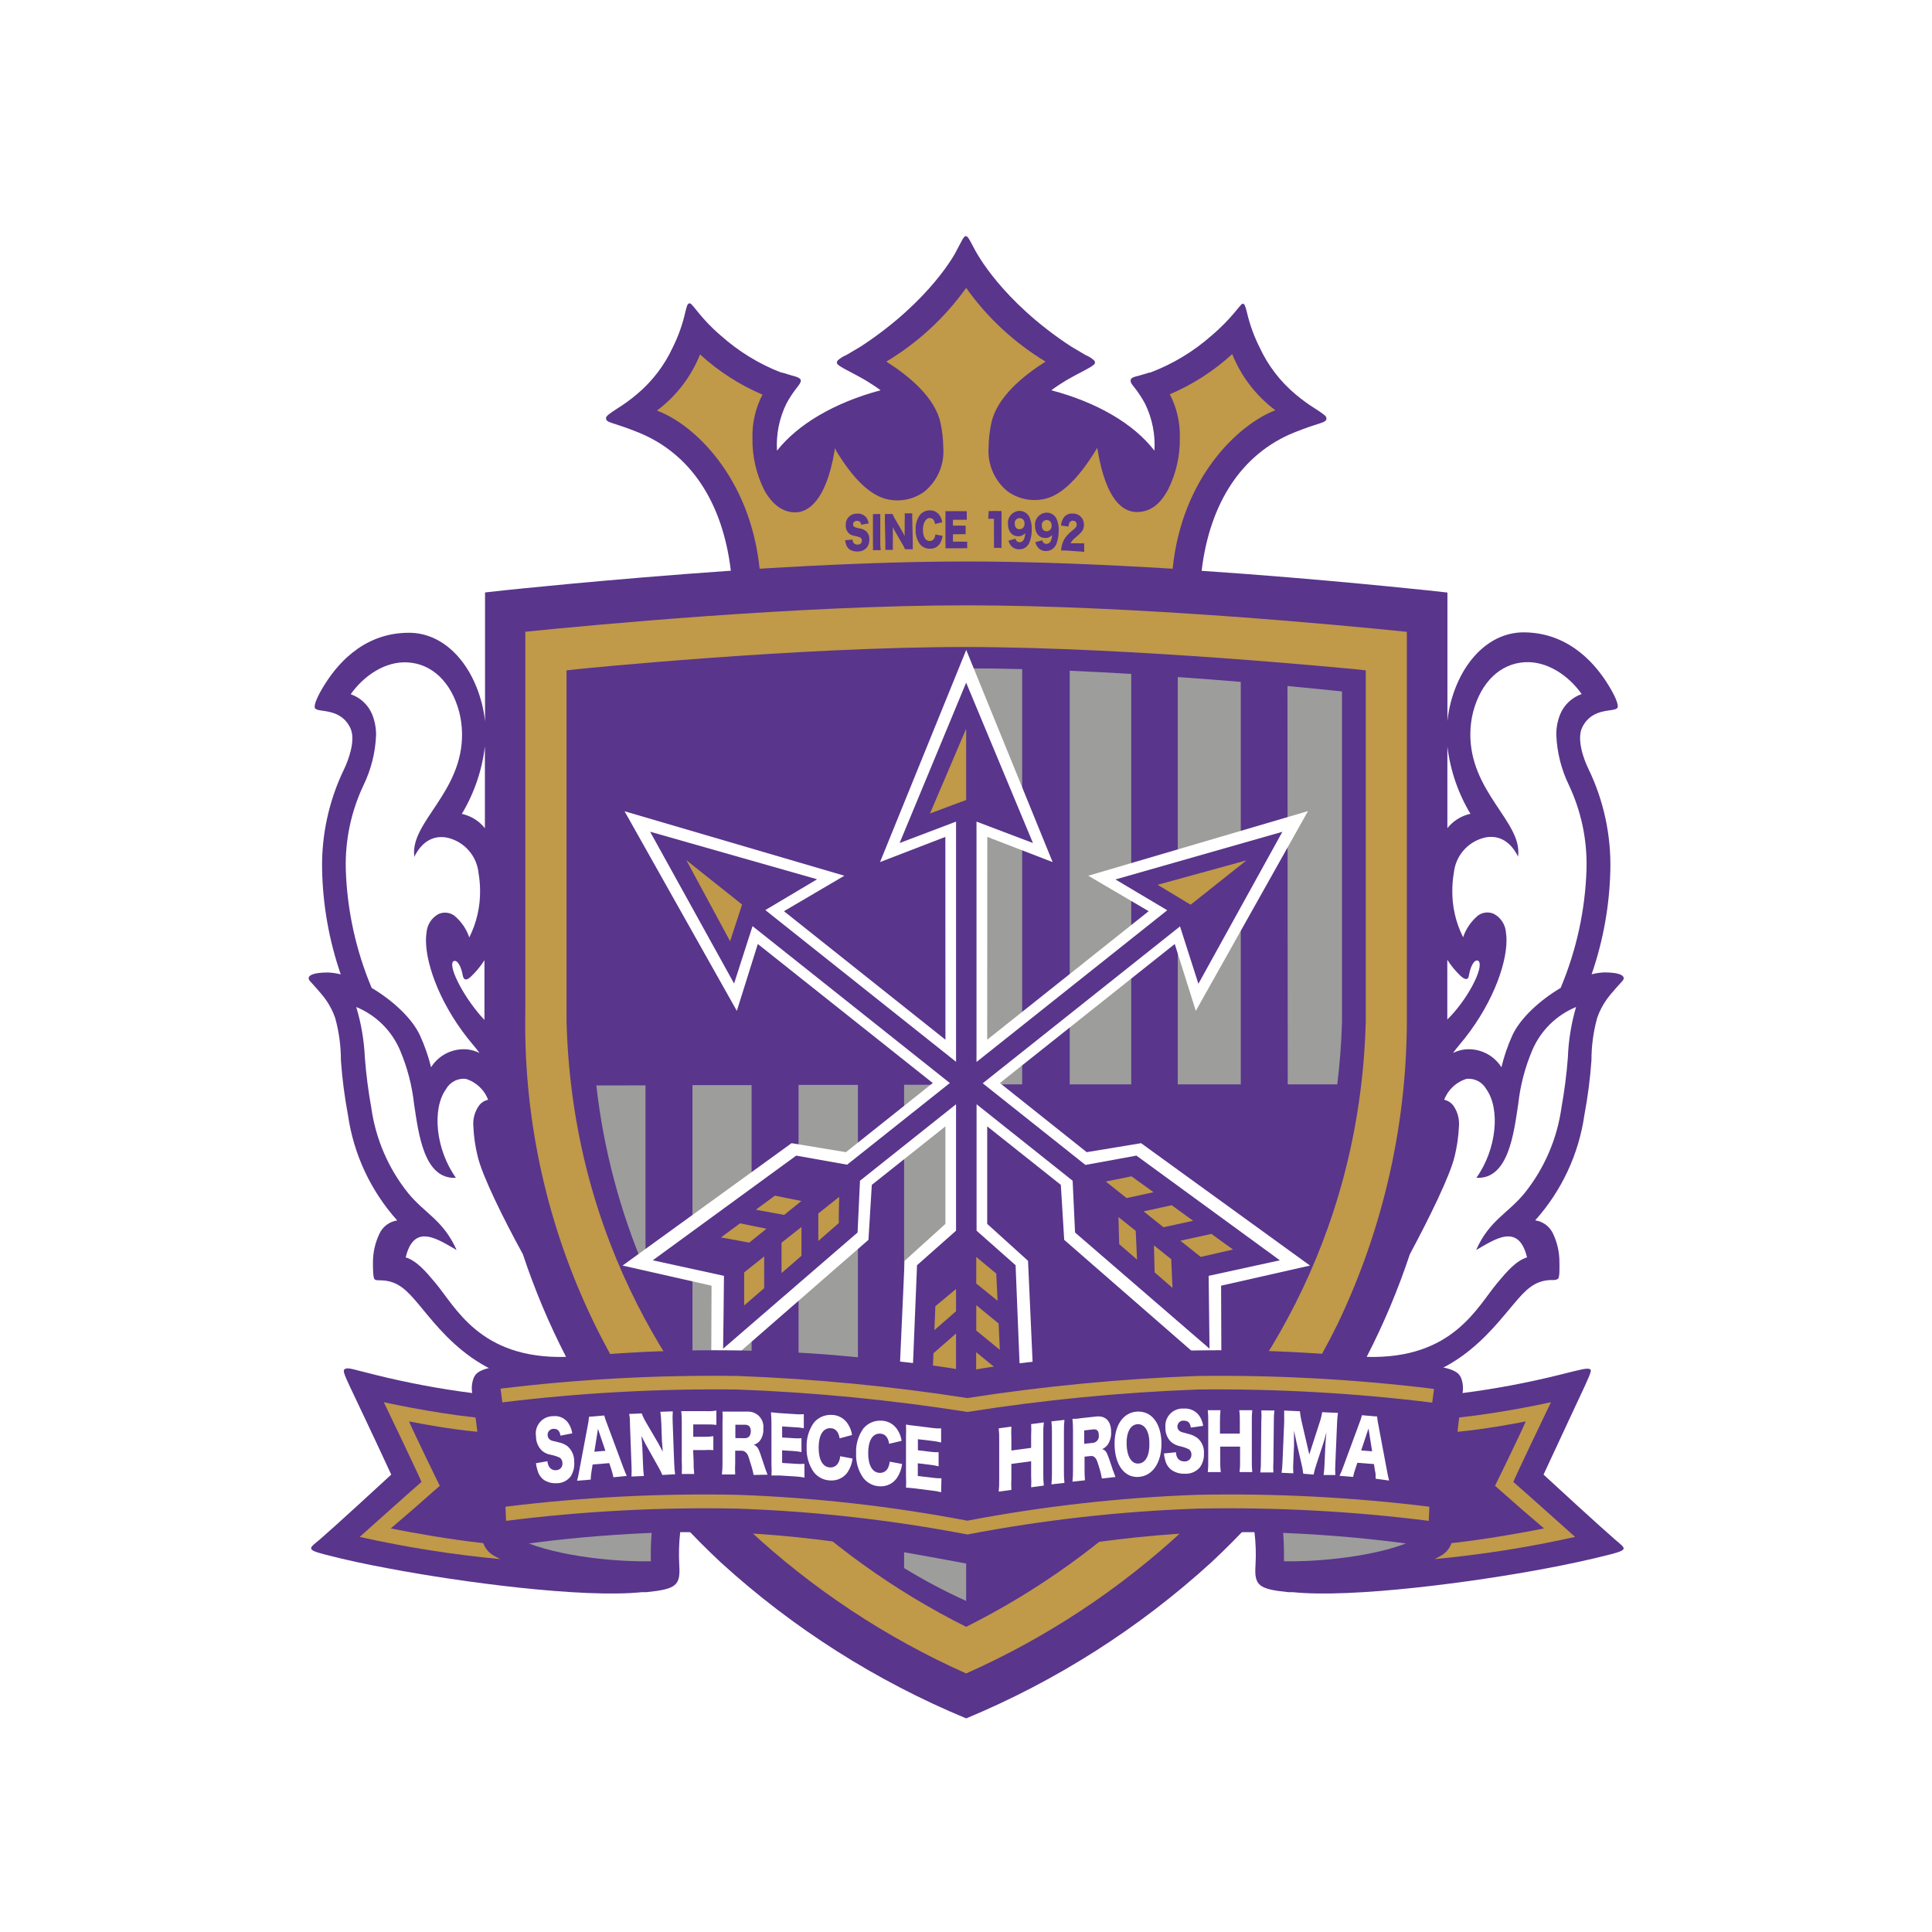 <?xml version="1.0" encoding="utf-8"?>
<!-- Generator: Adobe Illustrator 26.3.1, SVG Export Plug-In . SVG Version: 6.00 Build 0)  -->
<svg version="1.1" id="h2ofcn71S4275e19aHire6sa8_archim_Layer_1" xmlns="http://www.w3.org/2000/svg" xmlns:xlink="http://www.w3.org/1999/xlink" x="0px" y="0px" viewBox="0 0 167 167" style="enable-background:new 0 0 167 167;" xml:space="preserve" class="h2ofcn71S4275e19aHire6sa8_archim">
<style>.h2ofcn71S4275e19aHire6sa8_archim .st0{fill:#FFFFFF;} .h2ofcn71S4275e19aHire6sa8_archim .st1{fill:#C09949;} .h2ofcn71S4275e19aHire6sa8_archim .st6{fill:#59358C;} .h2ofcn71S4275e19aHire6sa8_archim .st7{fill:#9D9D9C;}</style>
<g id="h2ofcn71S4275e19aHire6sa8_archim_layer1_00000145049519004267451280000004529667704289270431_" transform="translate(-64.87,-79.564)">
	<path id="h2ofcn71S4275e19aHire6sa8_archim_path231974" class="st0" d="M148.383,95.087c0.746,0,1.447,3.476,5.558,8.445
		c3.23,3.909,7.96,4.879,8.132,6.714c1.283-0.313,2.723-0.947,5.222-2.872
		c3.849-2.984,5.162-6.505,5.908-6.162c0.746,0.343,1.291,6.17,4.193,9.609
		c1.504,1.669,3.267,3.085,5.222,4.193c1.201,0.746,2.238,1.119,1.887,1.544
		c-0.582,0.634-6.513,1.201-9.937,4.797c-1.902,1.999-2.477,5.394-2.477,5.394
		c1.283,0.082,7.96,0.597,11.19,0.94c2.238,0.231,9.236,0.873,9.534,1.112
		c0.298,0.239,0.142,0.276,0.164,4.334c0,0.045,2.119-1.88,5.968-1.022
		c7.759,2.283,9.042,10.153,8.699,10.728c-0.254,0.425-3.335-0.425-3.678,1.03
		c-0.224,0.947,1.164,2.156,1.94,5.647c0.894,4.029,0.698,8.224-0.567,12.153
		c2.283-0.507,4.096,2.38,3.424,2.701c-1.447,0.657-2.584,1.85-3.171,3.327
		c-1.112,2.395-0.351,4.305-1.455,9.81c-0.343,1.716-1.328,5.095-3.253,7.363
		c0.858,0.433,1.403,2.059,1.492,3.342c0.082,2.052-0.395,3.857-0.94,4.193
		c-0.545,0.336-1.992-0.492-3.827,1.567l-1.798,2.014
		c-0.686,0.746-0.172,1.029,0.201,0.955c5.498-1.052,9.489-2.768,10.019-2.41
		c0.41,0.276,0.209,0.634-5.065,11.854c8.102,7.11,8.952,7.684,8.818,8.206
		c-0.067,0.284-0.366,0.477-2.059,0.94c-11.243,3.089-32.34,5.506-35.742,3.126
		c-0.858-0.597-0.746-1.35-1.253-1.365c-0.507-0.016-2.059,1.992-9.474,6.96
		c-4.085,2.645-8.399,4.917-12.891,6.789c-4.492-1.872-8.806-4.144-12.891-6.789
		c-7.415-4.969-9.019-6.975-9.474-6.96c-0.455,0.016-0.395,0.746-1.253,1.365
		c-3.402,2.38-24.499-0.037-35.742-3.126c-1.693-0.463-1.992-0.656-2.059-0.94
		c-0.104-0.492,0.746-1.067,8.818-8.206c-5.274-11.19-5.476-11.578-5.065-11.854
		c0.53-0.358,4.521,1.358,10.019,2.41c0.373,0.075,0.888-0.187,0.201-0.955
		l-1.776-2.029c-1.835-2.059-3.312-1.253-3.827-1.567
		c-0.515-0.313-1.022-2.141-0.94-4.193c0.052-1.283,0.597-2.909,1.455-3.342
		c-1.925-2.238-2.909-5.647-3.253-7.363c-1.104-5.506-0.343-7.415-1.455-9.81
		c-0.587-1.477-1.723-2.67-3.171-3.327c-0.671-0.321,1.141-3.208,3.424-2.701
		c-1.265-3.929-1.461-8.123-0.567-12.153c0.746-3.491,2.163-4.7,1.94-5.647
		c-0.343-1.492-3.424-0.604-3.678-1.03c-0.343-0.574,0.94-8.445,8.699-10.728
		c3.879-0.858,5.968,1.067,5.968,1.022c0-4.058-0.075-4.133,0.164-4.334
		c0.239-0.201,7.318-0.88,9.534-1.112c3.253-0.343,9.93-0.858,11.19-0.94
		c0,0-0.574-3.394-2.477-5.394c-3.424-3.596-9.355-4.163-9.937-4.797
		c-0.38-0.425,0.686-0.746,1.887-1.544c1.955-1.108,3.718-2.523,5.222-4.193
		c2.939-3.424,3.454-9.191,4.193-9.586c0.739-0.395,2.059,3.193,5.908,6.162
		c2.499,1.925,3.939,2.559,5.222,2.872c0.172-1.843,4.901-2.812,8.132-6.714
		c4.155-4.976,4.857-8.452,5.603-8.452H148.383z"/>
	<path id="h2ofcn71S4275e19aHire6sa8_archim_path231976" class="st6" d="M148.383,228.102c7.786-3.236,14.952-7.797,21.18-13.481
		c4.894-4.556,9.056-9.841,12.339-15.666h0.246
		c7.788,1.112,11.668-4.476,13.6-6.714c0.977-1.156,1.723-1.947,3.081-2.029
		c0.515,0,0.507,0,0.694-0.097s0.142-1.074,0.142-1.417
		c0.007-0.864-0.182-1.718-0.552-2.499c-0.287-0.62-0.868-1.053-1.544-1.149
		c2.283-2.546,3.763-5.71,4.252-9.094c0.294-1.564,0.498-3.143,0.612-4.73
		c-0.002-1.248,0.166-2.49,0.5-3.693c0.196-0.56,0.47-1.09,0.813-1.574
		c0.351-0.507,1.358-1.596,1.358-1.596c0.366-0.395-0.104-0.746-1.537-0.746
		c-0.378,0.014-0.753,0.069-1.119,0.164c1.01-2.921,1.557-5.982,1.619-9.072
		c0.061-2.992-0.583-5.957-1.88-8.654c-0.38-0.746-1.067-2.574-0.552-3.618
		c0.865-1.768,2.745-1.291,3.036-1.679c0.172-0.239-0.246-1.149-0.858-2.111
		c-0.828-1.306-3.066-4.409-7.236-4.424c-2.939,0-5.349,2.462-6.296,6.02
		c-0.14,0.539-0.24,1.087-0.298,1.641v-11.101l-1.679-0.186
		c-0.134,0-8.848-0.97-19.568-1.693c0.709-5.923,3.506-10.116,7.953-11.936
		c1.007-0.41,1.798-0.657,1.798-0.657c0.746-0.246,1.074-0.306,1.037-0.612
		c0-0.164-0.269-0.358-0.947-0.798c-0.604-0.376-1.18-0.794-1.723-1.253
		c-1.321-1.105-2.381-2.488-3.103-4.051c-0.485-0.962-0.853-1.979-1.097-3.029
		c-0.127-0.492-0.201-0.798-0.395-0.746c-0.194,0.052-0.91,1.268-2.678,2.76
		c-1.555,1.374-3.347,2.453-5.289,3.186h-0.075l-0.821,0.246
		c-0.515,0.127-0.798,0.201-0.798,0.433c0,0.231,0.127,0.351,0.343,0.627
		c0.34,0.433,0.642,0.895,0.903,1.38c0.619,1.262,0.899,2.663,0.813,4.066
		c-1.776-2.313-4.954-4.178-8.915-5.222c0.44-0.328,0.873-0.604,1.253-0.836
		c1.268-0.746,2.425-1.223,2.514-1.492c0.02-0.087-0.002-0.178-0.06-0.246
		c-0.219-0.2-0.471-0.359-0.746-0.47l-1.261-0.746
		c-6.073-3.976-8.206-8.206-8.251-8.251c-0.477-0.88-0.634-1.268-0.828-1.283
		c-0.194-0.015-0.351,0.403-0.828,1.283c0,0.037-2.178,4.275-8.251,8.251
		l-1.261,0.746c-0.275,0.111-0.527,0.27-0.746,0.47
		c-0.057,0.068-0.08,0.159-0.06,0.246c0.09,0.269,1.246,0.746,2.514,1.492
		c0.38,0.231,0.813,0.507,1.253,0.836c-3.961,1.059-7.139,2.924-8.952,5.222
		c-0.086-1.403,0.194-2.804,0.813-4.066c0.261-0.485,0.563-0.947,0.903-1.38
		c0.216-0.276,0.351-0.448,0.343-0.627c-0.007-0.179-0.283-0.306-0.798-0.433
		l-0.821-0.246h-0.075c-1.913-0.741-3.677-1.82-5.207-3.186
		c-1.768-1.492-2.447-2.783-2.686-2.798c-0.239-0.015-0.269,0.291-0.395,0.746
		c-0.238,1.062-0.604,2.092-1.089,3.066c-0.721,1.559-1.779,2.94-3.096,4.043
		c-0.543,0.459-1.119,0.878-1.723,1.253c-0.679,0.44-0.933,0.634-0.947,0.798
		c-0.037,0.306,0.306,0.366,1.037,0.612c0,0,0.791,0.246,1.798,0.657
		c4.476,1.828,7.244,6.02,7.953,11.936c-10.72,0.746-19.397,1.679-19.568,1.693
		l-1.679,0.187v11.146c-0.058-0.554-0.158-1.102-0.298-1.641
		c-0.947-3.559-3.357-6.035-6.296-6.02c-4.17,0-6.408,3.118-7.236,4.424
		c-0.612,0.962-1.03,1.873-0.858,2.111c0.291,0.388,2.171-0.09,3.036,1.679
		c0.515,1.044-0.172,2.835-0.552,3.618c-1.297,2.697-1.941,5.662-1.88,8.654
		c0.063,3.079,0.607,6.13,1.611,9.042c-0.366-0.095-0.741-0.15-1.119-0.164
		c-1.432,0-1.902,0.343-1.537,0.746c0,0,1.007,1.089,1.358,1.596
		c0.343,0.484,0.617,1.014,0.813,1.574c0.334,1.203,0.502,2.445,0.5,3.693
		c0.113,1.587,0.318,3.166,0.612,4.73c0.49,3.384,1.969,6.548,4.252,9.094
		c-0.681,0.101-1.264,0.543-1.544,1.171c-0.37,0.781-0.559,1.635-0.552,2.499
		c0,0.343,0,1.306,0.142,1.417c0.142,0.112,0.179,0.067,0.694,0.097
		c1.358,0.082,2.104,0.873,3.081,2.029c1.932,2.283,5.811,7.848,13.6,6.714
		h0.246c3.283,5.826,7.445,11.11,12.339,15.666
		c6.23,5.673,13.396,10.224,21.18,13.451L148.383,228.102z M106.785,144.085v7.072
		c-0.49-0.617-1.173-1.05-1.94-1.231h-0.06
		c1.071-1.784,1.752-3.775,1.999-5.841H106.785z M104.024,162.691
		c0.254-0.246,0.664,0.164,0.85,1.201c0.09,0.463,0.388,0.418,0.746,0.045
		c0.429-0.411,0.807-0.872,1.126-1.373v4.476c0,0.231,0,0.455,0,0.686
		c-1.596-1.664-3.126-4.469-2.723-5.036V162.691z M191.98,149.919h-0.06
		c-0.766,0.181-1.45,0.614-1.94,1.231v-7.065
		c0.248,2.064,0.929,4.052,1.999,5.834H191.98z M189.973,167.689
		c0-0.231,0-0.455,0-0.686v-4.476c0.319,0.501,0.698,0.962,1.126,1.373
		c0.395,0.373,0.694,0.418,0.746-0.045c0.186-1.037,0.597-1.447,0.85-1.201
		c0.448,0.604-1.044,3.409-2.723,5.036V167.689z"/>
	<path id="h2ofcn71S4275e19aHire6sa8_archim_path231978" class="st1" d="M148.383,104.449c1.827,2.571,4.163,4.74,6.863,6.371
		c-1.932,1.223-4.23,3.096-4.692,5.334c-0.145,0.682-0.222,1.377-0.231,2.074
		c-0.108,1.447,0.493,2.857,1.611,3.782c0.946,0.7,2.154,0.943,3.297,0.664
		c1.395-0.343,2.812-1.693,4.334-4.148l0.149-0.269
		c0,0.119,0.037,0.216,0.037,0.224c0.746,4.424,2.238,5.349,3.402,5.341
		c1.164-0.007,1.992-0.671,2.678-1.925c0.696-1.388,1.047-2.924,1.022-4.476
		c0.036-1.311-0.262-2.61-0.865-3.775c1.982-0.846,3.805-2.021,5.394-3.476
		c0.773,1.931,2.064,3.611,3.73,4.857c-3.126,1.186-8.079,5.737-8.878,13.697
		c-5.834-0.358-12.153-0.627-17.852-0.627c-5.7,0-12.018,0.269-17.852,0.627
		c-0.828-7.982-5.752-12.533-8.878-13.667c1.666-1.245,2.957-2.926,3.73-4.857
		c1.588,1.455,3.412,2.631,5.394,3.476c-0.604,1.165-0.902,2.464-0.865,3.775
		c-0.025,1.553,0.326,3.088,1.022,4.476c0.686,1.253,1.611,1.925,2.678,1.925
		s2.656-0.918,3.402-5.341c0,0,0-0.104,0-0.224l0.149,0.269
		c1.492,2.454,2.939,3.805,4.334,4.148c1.143,0.279,2.351,0.036,3.297-0.664
		c1.128-0.931,1.729-2.354,1.611-3.812c-0.009-0.697-0.086-1.392-0.231-2.074
		c-0.463-2.238-2.76-4.111-4.692-5.334c2.713-1.627,5.063-3.796,6.901-6.371
		L148.383,104.449z"/>
	<path id="h2ofcn71S4275e19aHire6sa8_archim_path231980" class="st6" d="M138.558,126.203c0.005,0.097,0.033,0.192,0.082,0.276
		c0.084,0.111,0.22,0.17,0.358,0.157c0.184,0.021,0.35-0.112,0.371-0.296
		c0.002-0.018,0.003-0.037,0.002-0.055c0.003-0.104-0.048-0.203-0.134-0.261
		c-0.151-0.056-0.305-0.101-0.463-0.134c-0.178-0.023-0.347-0.089-0.492-0.194
		c-0.214-0.187-0.327-0.463-0.306-0.746c-0.033-0.51,0.353-0.95,0.863-0.984
		c0.033-0.002,0.067-0.003,0.1-0.001c0.338-0.04,0.669,0.113,0.858,0.395
		c0.081,0.138,0.134,0.29,0.157,0.448l-0.642,0.112
		c-0.045-0.246-0.157-0.343-0.388-0.336c-0.169-0.004-0.309,0.129-0.313,0.298
		c-0,0.005-0,0.01,0,0.015c-0.003,0.099,0.052,0.19,0.142,0.231
		c0.137,0.052,0.28,0.09,0.425,0.112c0.178,0.023,0.347,0.09,0.492,0.194
		c0.233,0.175,0.362,0.455,0.343,0.746c0.015,0.25-0.056,0.498-0.201,0.701
		c-0.2,0.23-0.493,0.359-0.798,0.351c-0.237,0.019-0.474-0.035-0.679-0.157
		c-0.164-0.108-0.283-0.273-0.336-0.463c-0.037-0.114-0.062-0.231-0.075-0.351
		L138.558,126.203z"/>
	<path id="h2ofcn71S4275e19aHire6sa8_archim_path231982" class="st6" d="M140.96,123.995c0,0.157,0,0.283,0,0.56v2.007
		c0.001,0.187,0.014,0.374,0.037,0.56h-0.671c0.013-0.184,0.013-0.368,0-0.552
		v-2.014c0-0.276,0-0.388,0-0.552L140.96,123.995z"/>
	<path id="h2ofcn71S4275e19aHire6sa8_archim_path231984" class="st6" d="M142.84,125.465c0.09,0.157,0.149,0.276,0.231,0.433
		c-0.012-0.184-0.012-0.368,0-0.552v-0.85c0.014-0.186,0.014-0.373,0-0.56h0.656
		c-0.012,0.189-0.012,0.378,0,0.567l0.045,1.977c-0.009,0.186-0.009,0.373,0,0.56
		h-0.664c-0.074-0.158-0.156-0.313-0.246-0.463l-0.582-1.007
		c-0.088-0.143-0.165-0.293-0.231-0.448c0,0.164,0,0.373,0,0.552v0.836
		c-0.01,0.194-0.01,0.388,0,0.582h-0.649c0-0.142,0-0.306,0-0.582l-0.045-1.962
		c0.013-0.184,0.013-0.368,0-0.552h0.664c0.062,0.159,0.139,0.311,0.231,0.455
		L142.84,125.465z"/>
	<path id="h2ofcn71S4275e19aHire6sa8_archim_path231986" class="st6" d="M145.697,124.86c-0.06-0.351-0.216-0.522-0.477-0.522
		c-0.261,0-0.574,0.366-0.574,1s0.224,0.992,0.589,0.992
		c0.167,0.003,0.321-0.09,0.395-0.239c0.057-0.1,0.087-0.213,0.09-0.328
		l0.627,0.119c-0.032,0.25-0.118,0.489-0.254,0.701
		c-0.19,0.27-0.505,0.425-0.836,0.41c-0.346,0.012-0.676-0.144-0.888-0.418
		c-0.248-0.364-0.371-0.799-0.351-1.238c-0.022-0.449,0.106-0.893,0.366-1.261
		c0.21-0.256,0.526-0.402,0.858-0.395c0.366-0.013,0.709,0.18,0.888,0.5
		c0.095,0.16,0.159,0.338,0.187,0.522L145.697,124.86z"/>
	<path id="h2ofcn71S4275e19aHire6sa8_archim_path231988" class="st6" d="M148.472,126.957c-0.164-0.016-0.329-0.016-0.492,0h-0.947
		c-0.224,0-0.313,0-0.44,0c0.013-0.186,0.013-0.373,0-0.56v-2.096
		c0.012-0.184,0.012-0.368,0-0.552h1.395c0.149,0.009,0.299,0.009,0.448,0v0.746
		c-0.149-0.009-0.299-0.009-0.448,0h-0.746v0.5h0.649
		c0.149,0.012,0.299,0.012,0.448,0v0.746c-0.149-0.013-0.299-0.013-0.448,0h-0.649
		v0.642h0.746c0.161,0.014,0.324,0.014,0.485,0V126.957z"/>
	<path id="h2ofcn71S4275e19aHire6sa8_archim_path231990" class="st6" d="M150.33,123.734c0.121,0.013,0.244,0.013,0.366,0h0.38
		c0.122,0.01,0.244,0.01,0.366,0c0,0.201,0,0.366,0,0.612v1.999
		c-0.012,0.191-0.012,0.383,0,0.574h-0.656c0.013-0.191,0.013-0.383,0-0.574v-1.94
		h-0.127h-0.366L150.33,123.734z"/>
	<path id="h2ofcn71S4275e19aHire6sa8_archim_path231992" class="st6" d="M152.643,126.129c0.018,0.058,0.043,0.113,0.075,0.164
		c0.066,0.091,0.172,0.144,0.283,0.142c0.17-0.004,0.32-0.11,0.38-0.269
		c0.071-0.165,0.106-0.343,0.104-0.522c-0.145,0.179-0.366,0.281-0.597,0.276
		c-0.537,0-0.888-0.41-0.888-1.052c-0.066-0.561,0.335-1.069,0.896-1.135
		c0.035-0.004,0.069-0.006,0.104-0.007c0.376-0.001,0.716,0.222,0.865,0.567
		c0.135,0.326,0.199,0.677,0.187,1.03c0.007,0.363-0.051,0.724-0.172,1.067
		c-0.087,0.253-0.269,0.462-0.507,0.582c-0.129,0.048-0.265,0.073-0.403,0.075
		c-0.263,0.009-0.516-0.098-0.694-0.291c-0.108-0.134-0.187-0.289-0.231-0.455
		L152.643,126.129z M153.426,124.83c0.031-0.233-0.133-0.447-0.365-0.478
		c-0.233-0.031-0.447,0.132-0.478,0.365c-0.005,0.037-0.005,0.075,0,0.112
		c0,0.291,0.164,0.485,0.41,0.485c0.243-0.003,0.438-0.202,0.435-0.445
		C153.428,124.857,153.427,124.844,153.426,124.83z"/>
	<path id="h2ofcn71S4275e19aHire6sa8_archim_path231994" class="st6" d="M154.963,126.263c0.011,0.061,0.034,0.119,0.067,0.172
		c0.066,0.091,0.172,0.144,0.284,0.142c0.171,0.002,0.326-0.102,0.388-0.261
		c0.071-0.163,0.109-0.338,0.112-0.515c-0.144,0.184-0.372,0.283-0.604,0.261
		c-0.537,0-0.88-0.425-0.873-1.067c-0.049-0.566,0.37-1.066,0.936-1.115
		c0.029-0.002,0.057-0.004,0.086-0.004c0.377,0.003,0.716,0.232,0.858,0.582
		c0.13,0.327,0.186,0.678,0.164,1.03c-0.001,0.364-0.064,0.724-0.186,1.067
		c-0.092,0.251-0.28,0.455-0.522,0.567c-0.129,0.048-0.265,0.073-0.403,0.075
		c-0.264,0.002-0.515-0.113-0.686-0.313c-0.106-0.134-0.182-0.289-0.224-0.455
		L154.963,126.263z M155.768,124.995c0.031-0.233-0.133-0.447-0.365-0.478
		c-0.233-0.031-0.447,0.133-0.478,0.365c-0.005,0.037-0.005,0.075,0,0.112
		c0,0.291,0.149,0.485,0.395,0.492c0.243,0.006,0.445-0.186,0.451-0.429
		C155.772,125.036,155.771,125.015,155.768,124.995z"/>
	<path id="h2ofcn71S4275e19aHire6sa8_archim_path231996" class="st6" d="M157.044,127.151c-0.152-0.008-0.303-0.008-0.455,0
		c0.009-0.151,0.031-0.301,0.067-0.448c0.074-0.31,0.222-0.597,0.433-0.836
		c0.16-0.181,0.338-0.346,0.53-0.492c0.261-0.209,0.321-0.306,0.321-0.485
		c0.004-0.169-0.129-0.309-0.298-0.314c-0.008-0-0.015-0-0.023,0
		c-0.132-0.012-0.257,0.059-0.313,0.179c-0.045,0.101-0.07,0.21-0.075,0.321
		l-0.642-0.082c0.012-0.239,0.087-0.47,0.216-0.671
		c0.18-0.258,0.486-0.398,0.798-0.366c0.36-0.013,0.695,0.185,0.858,0.507
		c0.069,0.139,0.105,0.292,0.104,0.448c0.009,0.262-0.091,0.516-0.276,0.701
		c-0.136,0.14-0.281,0.272-0.433,0.395c-0.188,0.133-0.342,0.31-0.448,0.515
		h0.701c0.159,0.012,0.319,0.012,0.477,0v0.746
		c-0.168-0.024-0.338-0.039-0.507-0.045L157.044,127.151z"/>
	<path id="h2ofcn71S4275e19aHire6sa8_archim_path231998" class="st0" d="M94.759,154.686c0.108,3.533,0.867,7.015,2.238,10.273
		c1.805,1.067,3.499,2.626,4.178,4.111c0.404,0.883,0.724,1.802,0.955,2.745
		c0.683-1.081,1.922-1.677,3.193-1.537c0.345,0.047,0.68,0.15,0.992,0.306
		c-0.179-0.246-0.358-0.477-0.537-0.686c-2.745-3.223-4.073-6.834-4.088-9.012
		c-0.003-0.25,0.014-0.499,0.052-0.746c0.06-0.667,0.453-1.259,1.044-1.574
		c0.444-0.193,0.956-0.139,1.35,0.142c0.599,0.497,1.049,1.15,1.298,1.887
		c0.636-1.268,0.956-2.67,0.933-4.088c-0.004-0.5-0.049-0.999-0.134-1.492
		c-0.146-1.404-1.124-2.582-2.477-2.984c-0.962-0.291-2.238-0.104-3.081,1.604
		v-0.119c-0.313-2.917,4.215-5.506,4.133-10.579
		c-0.01-0.622-0.092-1.24-0.246-1.843c-0.686-2.566-2.35-4.163-4.476-4.275
		c-1.873-0.104-3.73,1.097-4.901,2.753c0.834,0.288,1.507,0.917,1.85,1.731
		c0.231,0.574,0.348,1.187,0.343,1.805c-0.061,1.504-0.431,2.98-1.089,4.334
		c-1.07,2.262-1.594,4.743-1.529,7.244L94.759,154.686z"/>
	<path id="h2ofcn71S4275e19aHire6sa8_archim_path232000" class="st0" d="M106.158,179.514c-0.21-0.856-0.335-1.73-0.373-2.611
		c-0.049-0.628,0.122-1.253,0.485-1.768c0.193-0.259,0.474-0.44,0.791-0.507
		c-0.329-0.876-1.05-1.547-1.947-1.813c-0.692-0.062-1.355,0.289-1.693,0.895
		c-1.231,1.723-0.888,5.222,0.858,7.662c-2.798,0.157-3.238-3.917-3.618-6.378
		c-0.176-1.603-0.585-3.171-1.216-4.655c-0.723-1.691-2.081-3.031-3.782-3.73
		c0.431,1.428,0.681,2.904,0.746,4.394c0.112,1.441,0.296,2.875,0.552,4.297
		c0.377,2.706,1.477,5.26,3.186,7.393c1.447,1.776,3.036,2.328,4.193,4.924
		c-1.604-0.91-3.67-2.402-4.402,0.634c0.933,0.283,1.746,1.223,2.529,2.163
		c1.776,2.089,3.842,6.647,11.332,6.438c-1.472-2.855-2.719-5.821-3.73-8.87
		c-1.723-3.141-3.529-6.819-3.909-8.467V179.514z"/>
	<path id="h2ofcn71S4275e19aHire6sa8_archim_path232002" class="st0" d="M202.007,154.686c-0.108,3.533-0.867,7.015-2.238,10.273
		c-1.805,1.067-3.499,2.626-4.178,4.111c-0.399,0.883-0.714,1.803-0.94,2.745
		c-0.683-1.081-1.922-1.677-3.193-1.537c-0.345,0.047-0.68,0.15-0.992,0.306
		c0.179-0.246,0.358-0.477,0.537-0.686c2.745-3.223,4.073-6.834,4.088-9.012
		c0.003-0.25-0.014-0.499-0.052-0.746c-0.057-0.674-0.453-1.273-1.052-1.589
		c-0.444-0.193-0.956-0.139-1.35,0.142c-0.599,0.497-1.049,1.15-1.298,1.887
		c-0.636-1.268-0.956-2.67-0.933-4.088c0.004-0.5,0.049-0.999,0.134-1.492
		c0.146-1.404,1.124-2.582,2.477-2.984c0.962-0.291,2.238-0.104,3.081,1.604
		v-0.119c0.313-2.917-4.215-5.506-4.133-10.579
		c0.01-0.622,0.092-1.24,0.246-1.843c0.686-2.566,2.35-4.163,4.476-4.275
		c1.872-0.104,3.73,1.097,4.901,2.753c-0.834,0.288-1.507,0.917-1.85,1.731
		c-0.235,0.573-0.351,1.187-0.343,1.805c0.061,1.504,0.431,2.98,1.089,4.334
		c1.07,2.267,1.591,4.753,1.522,7.259V154.686z"/>
	<path id="h2ofcn71S4275e19aHire6sa8_archim_path232004" class="st0" d="M190.608,179.514c0.21-0.856,0.335-1.73,0.373-2.611
		c0.049-0.628-0.122-1.253-0.485-1.768c-0.193-0.259-0.474-0.44-0.791-0.507
		c0.329-0.876,1.05-1.547,1.947-1.813c0.692-0.062,1.355,0.289,1.693,0.895
		c1.231,1.723,0.888,5.222-0.858,7.662c2.798,0.157,3.238-3.917,3.618-6.378
		c0.176-1.603,0.585-3.171,1.216-4.655c0.723-1.691,2.081-3.031,3.782-3.73
		c-0.418,1.43-0.656,2.906-0.709,4.394c-0.112,1.441-0.296,2.875-0.552,4.297
		c-0.377,2.706-1.477,5.26-3.186,7.393c-1.447,1.776-3.036,2.328-4.193,4.924
		c1.604-0.91,3.67-2.402,4.402,0.634c-0.933,0.283-1.746,1.223-2.529,2.163
		c-1.776,2.089-3.842,6.647-11.332,6.438c1.472-2.855,2.719-5.821,3.73-8.87
		c1.686-3.141,3.491-6.819,3.872-8.467L190.608,179.514z"/>
	<path id="h2ofcn71S4275e19aHire6sa8_archim_path232006" class="st1" d="M148.383,131.888c-14.458,0-32.579,1.723-38.107,2.283
		v32.825c-0.305,16.997,6.718,33.304,19.277,44.761
		c5.546,5.164,11.908,9.374,18.83,12.459c6.919-3.076,13.282-7.275,18.83-12.429
		c5.467-5.042,9.959-11.048,13.249-17.718c4.054-8.441,6.111-17.702,6.013-27.066
		v-32.825c-5.513-0.567-23.634-2.29-38.092-2.29H148.383z"/>
	<path id="h2ofcn71S4275e19aHire6sa8_archim_path232008" class="st6" d="M182.021,137.408c-0.186,0-19.128-1.902-33.638-1.917
		c-14.51-0.016-33.452,1.895-33.638,1.917l-0.903,0.104v30.378
		c0.522,19.247,9.87,32.437,17.621,40.113
		c4.953,4.939,10.665,9.052,16.92,12.183c6.255-3.131,11.967-7.244,16.92-12.183
		c7.751-7.677,17.099-20.889,17.621-40.113v-30.378L182.021,137.408z"/>
	<path id="h2ofcn71S4275e19aHire6sa8_archim_path232010" class="st7" d="M176.18,173.299h4.282
		c0.216-1.753,0.358-3.566,0.41-5.438v-28.528
		c-0.947-0.104-2.589-0.269-4.715-0.47L176.18,173.299z"/>
	<path id="h2ofcn71S4275e19aHire6sa8_archim_path232012" class="st7" d="M166.675,138.087v35.212h5.446v-34.794
		C170.435,138.363,168.6,138.222,166.675,138.087z"/>
	<path id="h2ofcn71S4275e19aHire6sa8_archim_path232014" class="st7" d="M116.416,173.389c0.624,5.524,2.057,10.925,4.252,16.032
		v-16.039L116.416,173.389z"/>
	<path id="h2ofcn71S4275e19aHire6sa8_archim_path232016" class="st7" d="M139.028,173.344h-5.133v34.802
		c1.629,1.506,3.343,2.918,5.133,4.23V173.344z"/>
	<path id="h2ofcn71S4275e19aHire6sa8_archim_path232018" class="st7" d="M157.335,173.299h5.319v-35.481
		c-1.746-0.104-3.536-0.201-5.319-0.276V173.299z"/>
	<path id="h2ofcn71S4275e19aHire6sa8_archim_path232020" class="st7" d="M124.727,197.179c1.525,2.399,3.233,4.676,5.11,6.811
		v-30.632h-5.11V197.179z"/>
	<path id="h2ofcn71S4275e19aHire6sa8_archim_path232022" class="st7" d="M148.383,173.299h4.842v-35.898
		c-1.619-0.045-3.29-0.067-4.842-0.067V173.299z"/>
	<path id="h2ofcn71S4275e19aHire6sa8_archim_path232024" class="st7" d="M148.383,173.329h-5.364v41.777
		c1.727,1.058,3.518,2.007,5.364,2.842V173.329z"/>
	<polygon id="h2ofcn71S4275e19aHire6sa8_archim_polygon232026" class="st0" points="158.939,155.261 164.161,158.327 150.203,169.435 
		150.211,151.904 155.858,154.082 148.39,135.745 140.938,154.082 146.585,151.904 
		146.592,169.435 132.634,158.327 137.856,155.261 118.855,149.688 128.561,166.943 
		130.374,161.162 145.496,173.18 137.991,179.156 133.291,178.38 118.684,188.958 
		126.375,190.697 126.345,198.582 139.938,186.735 140.229,181.983 146.592,176.925 
		146.592,185.355 143.064,188.548 142.251,206.557 148.398,201.626 154.545,206.557 
		153.732,188.548 150.203,185.355 150.203,176.925 156.567,181.983 156.858,186.735 
		170.45,198.582 170.42,190.697 178.104,188.958 163.505,178.38 158.805,179.156 
		151.3,173.18 166.414,161.162 168.234,166.943 177.933,149.673 	"/>
	<path id="h2ofcn71S4275e19aHire6sa8_archim_path232028" class="st6" d="M163.102,179.454l-4.409,0.806l-8.878-7.057l17.054-13.563
		l1.589,4.961l7.259-13.137l-14.428,4.118l4.476,2.663l-16.487,13.115v-20.777
		l4.879,1.85l-5.774-13.861l-5.752,13.861l4.879-1.85v20.762l-16.487-13.115
		l4.476-2.663l-14.435-4.111l7.259,13.122l1.596-4.961l17.054,13.563l-8.878,7.057
		l-4.402-0.783l-12.399,9.049l6.155,1.343c0,1.059-0.075,6.296-0.075,6.296
		l11.623-10.041l0.209-4.476l8.303-6.61v10.929l-3.372,2.984l-0.627,15.346
		l4.886-3.984l4.879,3.984l-0.619-15.346l-3.372-2.984v-10.929l8.303,6.61
		l0.209,4.476l11.623,10.041c0,0-0.067-5.222-0.075-6.296l6.155-1.343
		L163.102,179.454z"/>
	<path id="h2ofcn71S4275e19aHire6sa8_archim_path232030" class="st1" d="M148.383,142.556c-0.836,1.984-2.365,5.521-3.126,7.326
		c1.276-0.485,3.044-1.134,3.126-1.164V142.556z"/>
	<path id="h2ofcn71S4275e19aHire6sa8_archim_path232032" class="st1" d="M145.555,196.538c-0.06,1.559-0.119,2.984-0.157,3.939
		l2.111-1.723v-3.924L145.555,196.538z"/>
	<path id="h2ofcn71S4275e19aHire6sa8_archim_path232034" class="st1" d="M145.637,194.539l1.873-1.634v-1.925l-1.79,1.492
		c-0.022,0.649-0.052,1.35-0.082,2.066H145.637z"/>
	<path id="h2ofcn71S4275e19aHire6sa8_archim_path232036" class="st1" d="M149.256,188.212v2.298l1.843,1.492
		c-0.06-1.238-0.097-2.149-0.112-2.35L149.256,188.212z"/>
	<path id="h2ofcn71S4275e19aHire6sa8_archim_path232038" class="st1" d="M149.256,194.576l2.037,1.664
		c-0.037-0.746-0.075-1.537-0.104-2.275l-1.932-1.582L149.256,194.576z"/>
	<path id="h2ofcn71S4275e19aHire6sa8_archim_path232040" class="st1" d="M149.248,198.701l2.238,1.783
		c0-0.582-0.067-1.388-0.104-2.298l-2.134-1.738L149.248,198.701z"/>
	<path id="h2ofcn71S4275e19aHire6sa8_archim_path232042" class="st1" d="M172.614,153.933c-2.074,0.582-5.797,1.582-7.684,2.111
		l2.857,1.723L172.614,153.933z"/>
	<path id="h2ofcn71S4275e19aHire6sa8_archim_path232044" class="st1" d="M130.202,184.132l2.447,0.448l1.492-1.201l-2.29-0.463
		L130.202,184.132z"/>
	<path id="h2ofcn71S4275e19aHire6sa8_archim_path232046" class="st1" d="M127.188,186.526l2.447,0.448l1.492-1.201l-2.29-0.463
		L127.188,186.526z"/>
	<path id="h2ofcn71S4275e19aHire6sa8_archim_path232048" class="st1" d="M137.409,183.02l-1.805,1.432v2.38l1.776-1.552
		c-0.022-0.351,0.007-1.35,0.03-2.26H137.409z"/>
	<path id="h2ofcn71S4275e19aHire6sa8_archim_path232050" class="st1" d="M132.425,186.981v2.626l1.723-1.492v-2.492L132.425,186.981z
		"/>
	<path id="h2ofcn71S4275e19aHire6sa8_archim_path232052" class="st1" d="M129.195,189.548v2.857l1.731-1.492v-2.745L129.195,189.548z"/>
	<path id="h2ofcn71S4275e19aHire6sa8_archim_path232054" class="st1" d="M124.197,153.918c1.03,1.887,2.842,5.289,3.782,7.005
		c0.418-1.291,1.007-3.089,1.037-3.171L124.197,153.918z"/>
	<path id="h2ofcn71S4275e19aHire6sa8_archim_path232056" class="st1" d="M163.154,188.444l-0.112-2.484l-1.492-1.194l0.06,2.335
		L163.154,188.444z"/>
	<path id="h2ofcn71S4275e19aHire6sa8_archim_path232058" class="st1" d="M166.22,190.891l-0.112-2.484l-1.492-1.194l0.06,2.335
		L166.22,190.891z"/>
	<path id="h2ofcn71S4275e19aHire6sa8_archim_path232060" class="st1" d="M160.453,181.692l1.798,1.432l2.328-0.507l-1.902-1.373
		L160.453,181.692z"/>
	<path id="h2ofcn71S4275e19aHire6sa8_archim_path232062" class="st1" d="M165.437,185.646l2.566-0.56l-1.85-1.343l-2.432,0.53
		L165.437,185.646z"/>
	<path id="h2ofcn71S4275e19aHire6sa8_archim_path232064" class="st1" d="M168.66,188.212l2.79-0.642
		c-0.477-0.336-1.126-0.813-1.865-1.35l-2.686,0.589L168.66,188.212z"/>
	<path id="h2ofcn71S4275e19aHire6sa8_archim_path232066" class="st6" d="M204.461,212.63c-1.388-1.201-5.021-4.543-6.17-5.603
		c3.827-8.281,4.275-8.952,4.036-9.101c-0.239-0.149-0.746,0-2.626,0.47
		c-2.77,0.689-5.577,1.217-8.408,1.582c0.075-0.439,0.031-0.889-0.127-1.306
		c-0.172-0.351-0.403-0.865-2.902-1.104c-3.178-0.306-6.714-0.843-9.482-1.007
		c-6.274-0.42-12.57-0.373-18.837,0.142c-8.564,0.746-11.026,1.276-11.459,1.403
		c-0.425-0.127-2.887-0.649-11.451-1.403c-6.267-0.514-12.563-0.562-18.837-0.142
		c-2.738,0.164-6.304,0.701-9.482,1.007c-2.507,0.239-2.73,0.746-2.902,1.104
		c-0.158,0.416-0.202,0.867-0.127,1.306c-2.831-0.364-5.638-0.892-8.408-1.582
		c-1.865-0.448-2.342-0.686-2.626-0.47s0.209,0.821,4.036,9.101
		c-1.149,1.059-4.782,4.402-6.17,5.603c-0.895,0.746-1.238,0.865,0.351,1.283
		c1.88,0.492,3.73,0.88,5.588,1.223c6.192,1.179,16.756,2.589,21.911,2.052
		h0.388c2.611-0.269,2.939-0.589,2.827-2.365
		c-0.052-0.941-0.025-1.884,0.082-2.82c0.656,0,1.32,0,1.999,0
		c8.378-0.067,18.382,1.91,22.821,2.73c4.476-0.821,14.45-2.798,22.828-2.73
		c0.679,0,1.343,0,1.992,0c0.113,0.936,0.143,1.879,0.09,2.82
		c-0.112,1.776,0.216,2.096,2.82,2.365h0.395
		c5.155,0.537,15.711-0.873,21.911-2.052c1.835-0.343,3.73-0.746,5.588-1.223
		c1.589-0.418,1.246-0.507,0.351-1.283H204.461z"/>
	<path id="h2ofcn71S4275e19aHire6sa8_archim_path232068" class="st7" d="M121.131,214.517c-0.019-0.819,0.003-1.638,0.067-2.454
		c-4.543,0.194-8.206,0.589-10.616,0.918c3.484,1.313,8.445,1.596,10.549,1.537
		V214.517z"/>
	<path id="h2ofcn71S4275e19aHire6sa8_archim_path232070" class="st7" d="M175.851,214.517c0.019-0.819-0.003-1.638-0.067-2.454
		c4.543,0.194,8.206,0.589,10.616,0.918c-3.476,1.313-8.445,1.596-10.549,1.537
		L175.851,214.517z"/>
	<path id="h2ofcn71S4275e19aHire6sa8_archim_path232072" class="st1" d="M98.049,200.775c0.097,0.201,2.984,6.207,3.253,6.886
		c-0.574,0.485-5.341,4.752-5.341,4.752c4.001,0.895,8.055,1.535,12.138,1.917
		l-0.485-0.261c-0.453-0.237-0.8-0.637-0.97-1.119
		c-2.984-0.328-6.02-0.88-7.997-1.268c3.596-3.081,1.671-1.455,4.237-3.685
		c0,0-2.022-4.118-2.656-5.565c1.253,0.239,3.491,0.664,5.901,0.895
		c-0.045-0.448-0.097-0.858-0.157-1.238c-3.939-0.425-7.923-1.32-7.923-1.32
		V200.775z"/>
	<path id="h2ofcn71S4275e19aHire6sa8_archim_path232074" class="st1" d="M168.384,208.773c-6.68,0.237-13.331,0.985-19.896,2.238
		c-6.563-1.253-13.212-2.002-19.889-2.238c-6.695-0.135-13.392,0.209-20.038,1.029
		l0.052,1.223c6.618-0.836,13.287-1.19,19.956-1.059
		c6.688,0.229,13.347,0.977,19.919,2.238c6.572-1.26,13.231-2.008,19.919-2.238
		c6.671-0.131,13.343,0.223,19.964,1.059l0.052-1.223
		c-6.646-0.82-13.343-1.164-20.038-1.029H168.384z"/>
	<path id="h2ofcn71S4275e19aHire6sa8_archim_path232076" class="st1" d="M168.384,198.5c-6.664,0.247-13.307,0.885-19.896,1.91
		c-6.587-1.025-13.228-1.663-19.889-1.91c-6.838-0.094-13.675,0.272-20.463,1.097
		l0.157,1.186c6.729-0.823,13.506-1.194,20.284-1.112
		c6.67,0.25,13.319,0.898,19.911,1.94c6.595-1.041,13.247-1.689,19.919-1.94
		c6.772-0.074,13.541,0.305,20.262,1.134l0.157-1.186
		c-6.781-0.831-13.61-1.205-20.441-1.119H168.384z"/>
	<path id="h2ofcn71S4275e19aHire6sa8_archim_path232078" class="st1" d="M198.933,200.775c-0.097,0.201-2.984,6.207-3.253,6.886
		c0.574,0.485,5.341,4.752,5.341,4.752c-4.001,0.895-8.055,1.535-12.138,1.917
		l0.485-0.261c0.453-0.237,0.8-0.637,0.97-1.119
		c2.984-0.328,6.02-0.88,7.997-1.268c-3.596-3.081-1.671-1.455-4.237-3.685
		c0,0,2.022-4.118,2.656-5.565c-1.253,0.239-3.491,0.664-5.901,0.895
		c0.045-0.448,0.097-0.858,0.149-1.238c3.946-0.425,7.93-1.32,7.93-1.32
		L198.933,200.775z"/>
	<path id="h2ofcn71S4275e19aHire6sa8_archim_path232080" class="st0" d="M146.219,208.549c-0.262-0.07-0.529-0.117-0.798-0.142
		l-1.492-0.187c-0.366-0.045-0.5-0.052-0.746-0.067
		c0.019-0.316,0.019-0.632,0-0.947v-3.551c0.016-0.318,0.016-0.637,0-0.955
		c0.201,0.037,0.336,0.06,0.746,0.104l1.544,0.194
		c0.247,0.033,0.497,0.046,0.746,0.037v1.216
		c-0.245-0.062-0.494-0.107-0.746-0.134l-1.261-0.149v0.955l1.044,0.127
		c0.247,0.033,0.497,0.048,0.746,0.045v1.216
		c-0.245-0.063-0.494-0.108-0.746-0.134l-1.052-0.127v1.097l1.253,0.149
		c0.262,0.039,0.526,0.056,0.791,0.052L146.219,208.549z"/>
	<path id="h2ofcn71S4275e19aHire6sa8_archim_path232082" class="st0" d="M134.41,207.288c-0.246-0.053-0.495-0.085-0.746-0.097
		l-1.44-0.09c-0.343,0-0.47,0-0.671,0c0.022-0.315,0.022-0.632,0-0.947v-3.551
		c0.002-0.319-0.013-0.638-0.045-0.955c0.194,0,0.321,0.037,0.671,0.06
		l1.492,0.097c0.226,0.019,0.453,0.019,0.679,0v1.216
		c-0.223-0.048-0.451-0.076-0.679-0.082l-1.194-0.075v0.955l0.985,0.06
		c0.228,0.022,0.458,0.022,0.686,0v1.201c-0.226-0.048-0.456-0.078-0.686-0.09
		l-0.985-0.06v1.089l1.179,0.075c0.248,0.023,0.498,0.023,0.746,0L134.41,207.288z
		"/>
	<path id="h2ofcn71S4275e19aHire6sa8_archim_path232084" class="st0" d="M124.824,205.848c-0.006,0.376,0.011,0.752,0.052,1.126
		h-1.074c0.02-0.37,0.02-0.741,0-1.112v-3.372
		c0.003-0.316-0.012-0.633-0.045-0.947c0.201,0,0.343,0,0.746,0h1.447
		c0.282,0.012,0.565-0.005,0.843-0.052v1.238
		c-0.277-0.036-0.556-0.048-0.836-0.037h-1.164v1.067h0.94
		c0.267,0.007,0.534-0.01,0.798-0.052v1.201c-0.268-0.019-0.537-0.019-0.806,0
		h-0.94L124.824,205.848z"/>
	<path id="h2ofcn71S4275e19aHire6sa8_archim_path232086" class="st0" d="M130.008,207.057c-0.065-0.355-0.157-0.704-0.276-1.044
		c-0.164-0.574-0.224-0.746-0.358-0.865c-0.102-0.121-0.252-0.19-0.41-0.187
		h-0.545v1.067c-0.018,0.328-0.018,0.657,0,0.985h-1.149
		c0.038-0.324,0.055-0.651,0.052-0.977v-3.499c0.02-0.318,0.02-0.637,0-0.955
		h0.791h1.388c0.729-0.023,1.338,0.55,1.361,1.279
		c0.002,0.071-0.001,0.143-0.011,0.213c0.026,0.38-0.088,0.757-0.321,1.059
		c-0.137,0.15-0.313,0.261-0.507,0.321c0.269,0.104,0.388,0.261,0.56,0.746
		c0.075,0.209,0.149,0.433,0.38,1.141c0.06,0.187,0.119,0.351,0.254,0.694
		L130.008,207.057z M129.262,203.879c0.313,0,0.507-0.224,0.507-0.597
		c0-0.373-0.164-0.56-0.492-0.567h-0.843v1.156L129.262,203.879z"/>
	<path id="h2ofcn71S4275e19aHire6sa8_archim_path232088" class="st0" d="M112.193,205.871c0.008,0.172,0.06,0.338,0.149,0.485
		c0.124,0.194,0.344,0.306,0.574,0.291c0.305,0.011,0.561-0.227,0.572-0.532
		c0.001-0.032-0-0.064-0.005-0.095c0.006-0.18-0.078-0.35-0.224-0.455
		c-0.238-0.111-0.488-0.194-0.746-0.246c-0.291-0.042-0.564-0.163-0.791-0.351
		c-0.339-0.331-0.528-0.787-0.522-1.261c-0.132-0.813,0.421-1.58,1.234-1.712
		c0.085-0.014,0.172-0.02,0.258-0.019c0.555-0.062,1.093,0.214,1.365,0.701
		c0.144,0.24,0.238,0.506,0.276,0.783l-1.015,0.201
		c-0.075-0.433-0.254-0.604-0.619-0.589c-0.28,0.007-0.501,0.241-0.494,0.521
		c0,0.008,0.001,0.016,0.001,0.024c-0,0.174,0.094,0.334,0.246,0.418
		c0.097,0.06,0.097,0.06,0.671,0.194c0.288,0.053,0.561,0.17,0.798,0.343
		c0.384,0.336,0.597,0.826,0.582,1.335c0.039,0.435-0.06,0.871-0.283,1.246
		c-0.288,0.399-0.754,0.631-1.246,0.619c-0.384,0.023-0.765-0.076-1.089-0.283
		c-0.273-0.205-0.468-0.497-0.552-0.828c-0.068-0.201-0.113-0.408-0.134-0.619
		L112.193,205.871z"/>
	<path id="h2ofcn71S4275e19aHire6sa8_archim_path232090" class="st0" d="M117.893,207.258c-0.067-0.306-0.112-0.47-0.179-0.686
		l-0.179-0.537l-1.44,0.119l-0.09,0.56c-0.044,0.246-0.069,0.496-0.075,0.746
		l-1.179,0.097c0.06-0.201,0.09-0.358,0.179-0.813l0.746-3.969
		c0.057-0.245,0.092-0.495,0.104-0.746l1.32-0.112
		c0.062,0.234,0.14,0.463,0.231,0.686l1.41,3.79
		c0.127,0.336,0.231,0.597,0.306,0.746L117.893,207.258z M116.558,203.073
		l-0.313,1.977l0.955-0.082L116.558,203.073z"/>
	<path id="h2ofcn71S4275e19aHire6sa8_archim_path232092" class="st0" d="M121.757,204.297c0.157,0.276,0.261,0.477,0.395,0.746
		c0-0.298-0.052-0.597-0.067-0.962l-0.052-1.492
		c-0.011-0.332-0.038-0.663-0.082-0.992l1.074-0.037
		c-0.023,0.34-0.026,0.682-0.007,1.022l0.127,3.447
		c0.011,0.324,0.038,0.648,0.082,0.97l-1.104,0.06
		c-0.119-0.277-0.256-0.546-0.41-0.806l-1-1.783
		c-0.142-0.254-0.231-0.448-0.388-0.783c0,0.291,0.06,0.649,0.067,0.962
		l0.06,1.492c0.007,0.337,0.032,0.673,0.075,1.007l-1.074,0.045
		c0.02-0.34,0.02-0.682,0-1.022l-0.127-3.424c0-0.373,0-0.664-0.075-0.962
		l1.089-0.045c0.104,0.277,0.234,0.545,0.388,0.798L121.757,204.297z"/>
	<path id="h2ofcn71S4275e19aHire6sa8_archim_path232094" class="st0" d="M137.446,203.894c-0.097-0.589-0.373-0.88-0.813-0.88
		c-0.634,0-1,0.619-1,1.693c0,1.074,0.38,1.701,1.022,1.701
		c0.286,0.005,0.55-0.155,0.679-0.41c0.095-0.172,0.149-0.363,0.157-0.56
		l1.074,0.201c-0.047,0.424-0.195,0.831-0.433,1.186
		c-0.33,0.468-0.876,0.735-1.447,0.709c-0.587-0.001-1.139-0.277-1.492-0.746
		c-0.422-0.621-0.631-1.362-0.597-2.111c-0.036-0.76,0.181-1.511,0.619-2.134
		c0.367-0.443,0.917-0.693,1.492-0.679c0.615-0.01,1.187,0.316,1.492,0.85
		c0.167,0.271,0.276,0.573,0.321,0.888L137.446,203.894z"/>
	<path id="h2ofcn71S4275e19aHire6sa8_archim_path232096" class="st0" d="M141.728,204.364c-0.097-0.589-0.373-0.88-0.821-0.88
		c-0.627,0-0.992,0.627-0.992,1.693s0.38,1.701,1.022,1.701
		c0.286,0.005,0.55-0.155,0.679-0.41c0.088-0.174,0.142-0.365,0.157-0.56
		l1.074,0.201c-0.05,0.424-0.198,0.83-0.433,1.186
		c-0.321,0.482-0.868,0.764-1.447,0.746c-0.586-0.002-1.138-0.278-1.492-0.746
		c-0.427-0.621-0.64-1.365-0.604-2.119c-0.038-0.762,0.183-1.513,0.627-2.134
		c0.367-0.443,0.917-0.693,1.492-0.679c0.615-0.01,1.187,0.316,1.492,0.85
		c0.168,0.273,0.277,0.578,0.321,0.895L141.728,204.364z"/>
	<path id="h2ofcn71S4275e19aHire6sa8_archim_path232098" class="st0" d="M160.118,207.363c-0.059-0.334-0.141-0.663-0.246-0.985
		c-0.164-0.552-0.224-0.694-0.351-0.821c-0.097-0.11-0.244-0.16-0.388-0.134
		l-0.515,0.052v1.067c-0.006,0.326,0.007,0.652,0.037,0.977l-1.082,0.119
		c0.034-0.325,0.049-0.651,0.045-0.977v-3.506
		c0.002-0.316-0.013-0.633-0.045-0.947c0.224,0,0.41,0,0.746-0.06l1.306-0.142
		c0.813-0.09,1.291,0.403,1.291,1.343c0.019,0.388-0.086,0.772-0.298,1.097
		c-0.126,0.164-0.29,0.294-0.477,0.38c0.254,0.075,0.373,0.209,0.53,0.656
		c0.075,0.194,0.149,0.41,0.373,1.089c0.06,0.179,0.119,0.336,0.246,0.664
		L160.118,207.363z M159.372,204.282c0.311-0.053,0.522-0.344,0.477-0.657
		c0-0.366-0.157-0.537-0.47-0.507l-0.791,0.09v1.156L159.372,204.282z"/>
	<path id="h2ofcn71S4275e19aHire6sa8_archim_path232100" class="st0" d="M165.265,204.244c0.037,1.716-0.746,2.895-1.962,2.984
		s-2.044-1.007-2.089-2.73c-0.045-1.723,0.746-2.857,1.955-2.917
		C164.377,201.521,165.22,202.536,165.265,204.244z M164.221,204.311
		c0-1.059-0.418-1.671-1.022-1.641c-0.604,0.03-0.977,0.694-0.947,1.738
		c0.03,1.044,0.418,1.701,1.03,1.664c0.612-0.037,0.962-0.694,0.94-1.761
		L164.221,204.311z"/>
	<path id="h2ofcn71S4275e19aHire6sa8_archim_path232102" class="st0" d="M166.519,205.095c0,0.17,0.044,0.337,0.127,0.485
		c0.129,0.199,0.353,0.315,0.589,0.306c0.307,0.034,0.583-0.188,0.617-0.496
		c0.003-0.031,0.004-0.063,0.002-0.094c0.01-0.177-0.068-0.347-0.209-0.455
		c-0.238-0.114-0.488-0.202-0.746-0.261c-0.298-0.053-0.576-0.185-0.806-0.38
		c-0.331-0.328-0.507-0.781-0.485-1.246c-0.081-0.82,0.518-1.551,1.338-1.632
		c0.091-0.009,0.183-0.01,0.274-0.002c0.569-0.039,1.111,0.251,1.395,0.746
		c0.13,0.231,0.216,0.484,0.254,0.746l-1.067,0.149
		c-0.06-0.425-0.239-0.597-0.619-0.597c-0.275-0.021-0.515,0.186-0.536,0.461
		c-0.001,0.015-0.002,0.031-0.001,0.046c-0.008,0.174,0.085,0.337,0.239,0.418
		c0.097,0.06,0.097,0.06,0.694,0.216c0.295,0.065,0.572,0.192,0.813,0.373
		c0.38,0.332,0.582,0.824,0.545,1.328c0.02,0.426-0.104,0.846-0.351,1.194
		c-0.331,0.383-0.823,0.588-1.328,0.552c-0.397,0.014-0.789-0.099-1.119-0.321
		c-0.271-0.206-0.463-0.498-0.545-0.828c-0.058-0.197-0.095-0.4-0.112-0.604
		L166.519,205.095z"/>
	<path id="h2ofcn71S4275e19aHire6sa8_archim_path232104" class="st0" d="M155.097,202.514c-0.038,0.324-0.053,0.651-0.045,0.977
		v3.514c-0.006,0.324,0.009,0.648,0.045,0.97l-1.097,0.149
		c0.018-0.326,0.018-0.652,0-0.977v-1.276l-1.708,0.231v1.276
		c-0.018,0.323-0.018,0.647,0,0.97l-1.097,0.149
		c0.038-0.324,0.053-0.651,0.045-0.977v-3.521
		c0.008-0.324-0.007-0.648-0.045-0.97l1.097-0.149
		c-0.017,0.326-0.017,0.652,0,0.977v1.089l1.708-0.231v-1.089
		c0.019-0.32,0.019-0.642,0-0.962L155.097,202.514z"/>
	<path id="h2ofcn71S4275e19aHire6sa8_archim_path232106" class="st0" d="M156.88,202.297c-0.035,0.322-0.05,0.646-0.045,0.97
		v3.514c-0.005,0.321,0.01,0.643,0.045,0.962l-1.126,0.127
		c0.034-0.325,0.049-0.651,0.045-0.977v-3.506
		c0.005-0.321-0.01-0.643-0.045-0.962L156.88,202.297z"/>
	<path id="h2ofcn71S4275e19aHire6sa8_archim_path232108" class="st0" d="M173.113,201.462c-0.031,0.315-0.044,0.631-0.037,0.947
		v3.454c-0.005,0.316,0.008,0.633,0.037,0.947h-1.097
		c0.038-0.314,0.053-0.631,0.045-0.947v-1.253h-1.716v1.253
		c-0.003,0.316,0.012,0.633,0.045,0.947h-1.119
		c0.031-0.315,0.044-0.631,0.037-0.947v-3.454
		c0.006-0.316-0.006-0.633-0.037-0.947h1.097
		c-0.032,0.315-0.047,0.631-0.045,0.947v1.074h1.716v-1.074
		c0.009-0.316-0.006-0.633-0.045-0.947H173.113z"/>
	<path id="h2ofcn71S4275e19aHire6sa8_archim_path232110" class="st0" d="M175.031,201.484c-0.042,0.316-0.06,0.636-0.052,0.955
		l-0.037,3.447c-0.022,0.318-0.022,0.637,0,0.955h-1.134
		c0.041-0.317,0.059-0.636,0.052-0.955l0.037-3.454
		c0.022-0.318,0.022-0.637,0-0.955L175.031,201.484z"/>
	<path id="h2ofcn71S4275e19aHire6sa8_archim_path232112" class="st0" d="M177.522,206.952c-0.036-0.327-0.095-0.651-0.179-0.97
		l-0.403-1.738c0,0-0.134-0.642-0.149-0.694c-0.045-0.231-0.045-0.231-0.067-0.321
		c0,0.403,0,0.933,0,1.276l-0.06,1.403c-0.023,0.335-0.023,0.672,0,1.007
		l-1.015-0.045c0.048-0.331,0.076-0.665,0.082-1l0.142-3.365
		c0-0.388,0-0.746,0-1.015l1.358,0.06c0.032,0.309,0.084,0.616,0.157,0.918
		l0.656,2.82l0.888-2.753c0.102-0.293,0.177-0.596,0.224-0.903l1.365,0.06
		c-0.047,0.334-0.075,0.67-0.082,1.007l-0.142,3.365
		c-0.023,0.333-0.023,0.667,0,1h-1.015c0.045-0.332,0.072-0.665,0.082-1
		l0.06-1.41c0-0.157,0.045-0.642,0.06-0.843l0.037-0.433
		c-0.134,0.492-0.194,0.746-0.269,0.955l-0.574,1.753
		c-0.109,0.307-0.196,0.621-0.261,0.94L177.522,206.952z"/>
	<path id="h2ofcn71S4275e19aHire6sa8_archim_path232114" class="st0" d="M183.781,207.385c0-0.313,0-0.477-0.06-0.701l-0.09-0.567
		l-1.432-0.112l-0.179,0.537c-0.081,0.223-0.143,0.453-0.187,0.686l-1.179-0.097
		c0.12-0.242,0.225-0.491,0.313-0.746l1.403-3.805
		c0.091-0.223,0.166-0.452,0.224-0.686l1.313,0.112
		c0.018,0.251,0.056,0.501,0.112,0.746l0.746,3.976
		c0.067,0.351,0.127,0.627,0.179,0.813L183.781,207.385z M183.162,203.036
		l-0.634,1.902l0.947,0.075L183.162,203.036z"/>
</g>
</svg>
